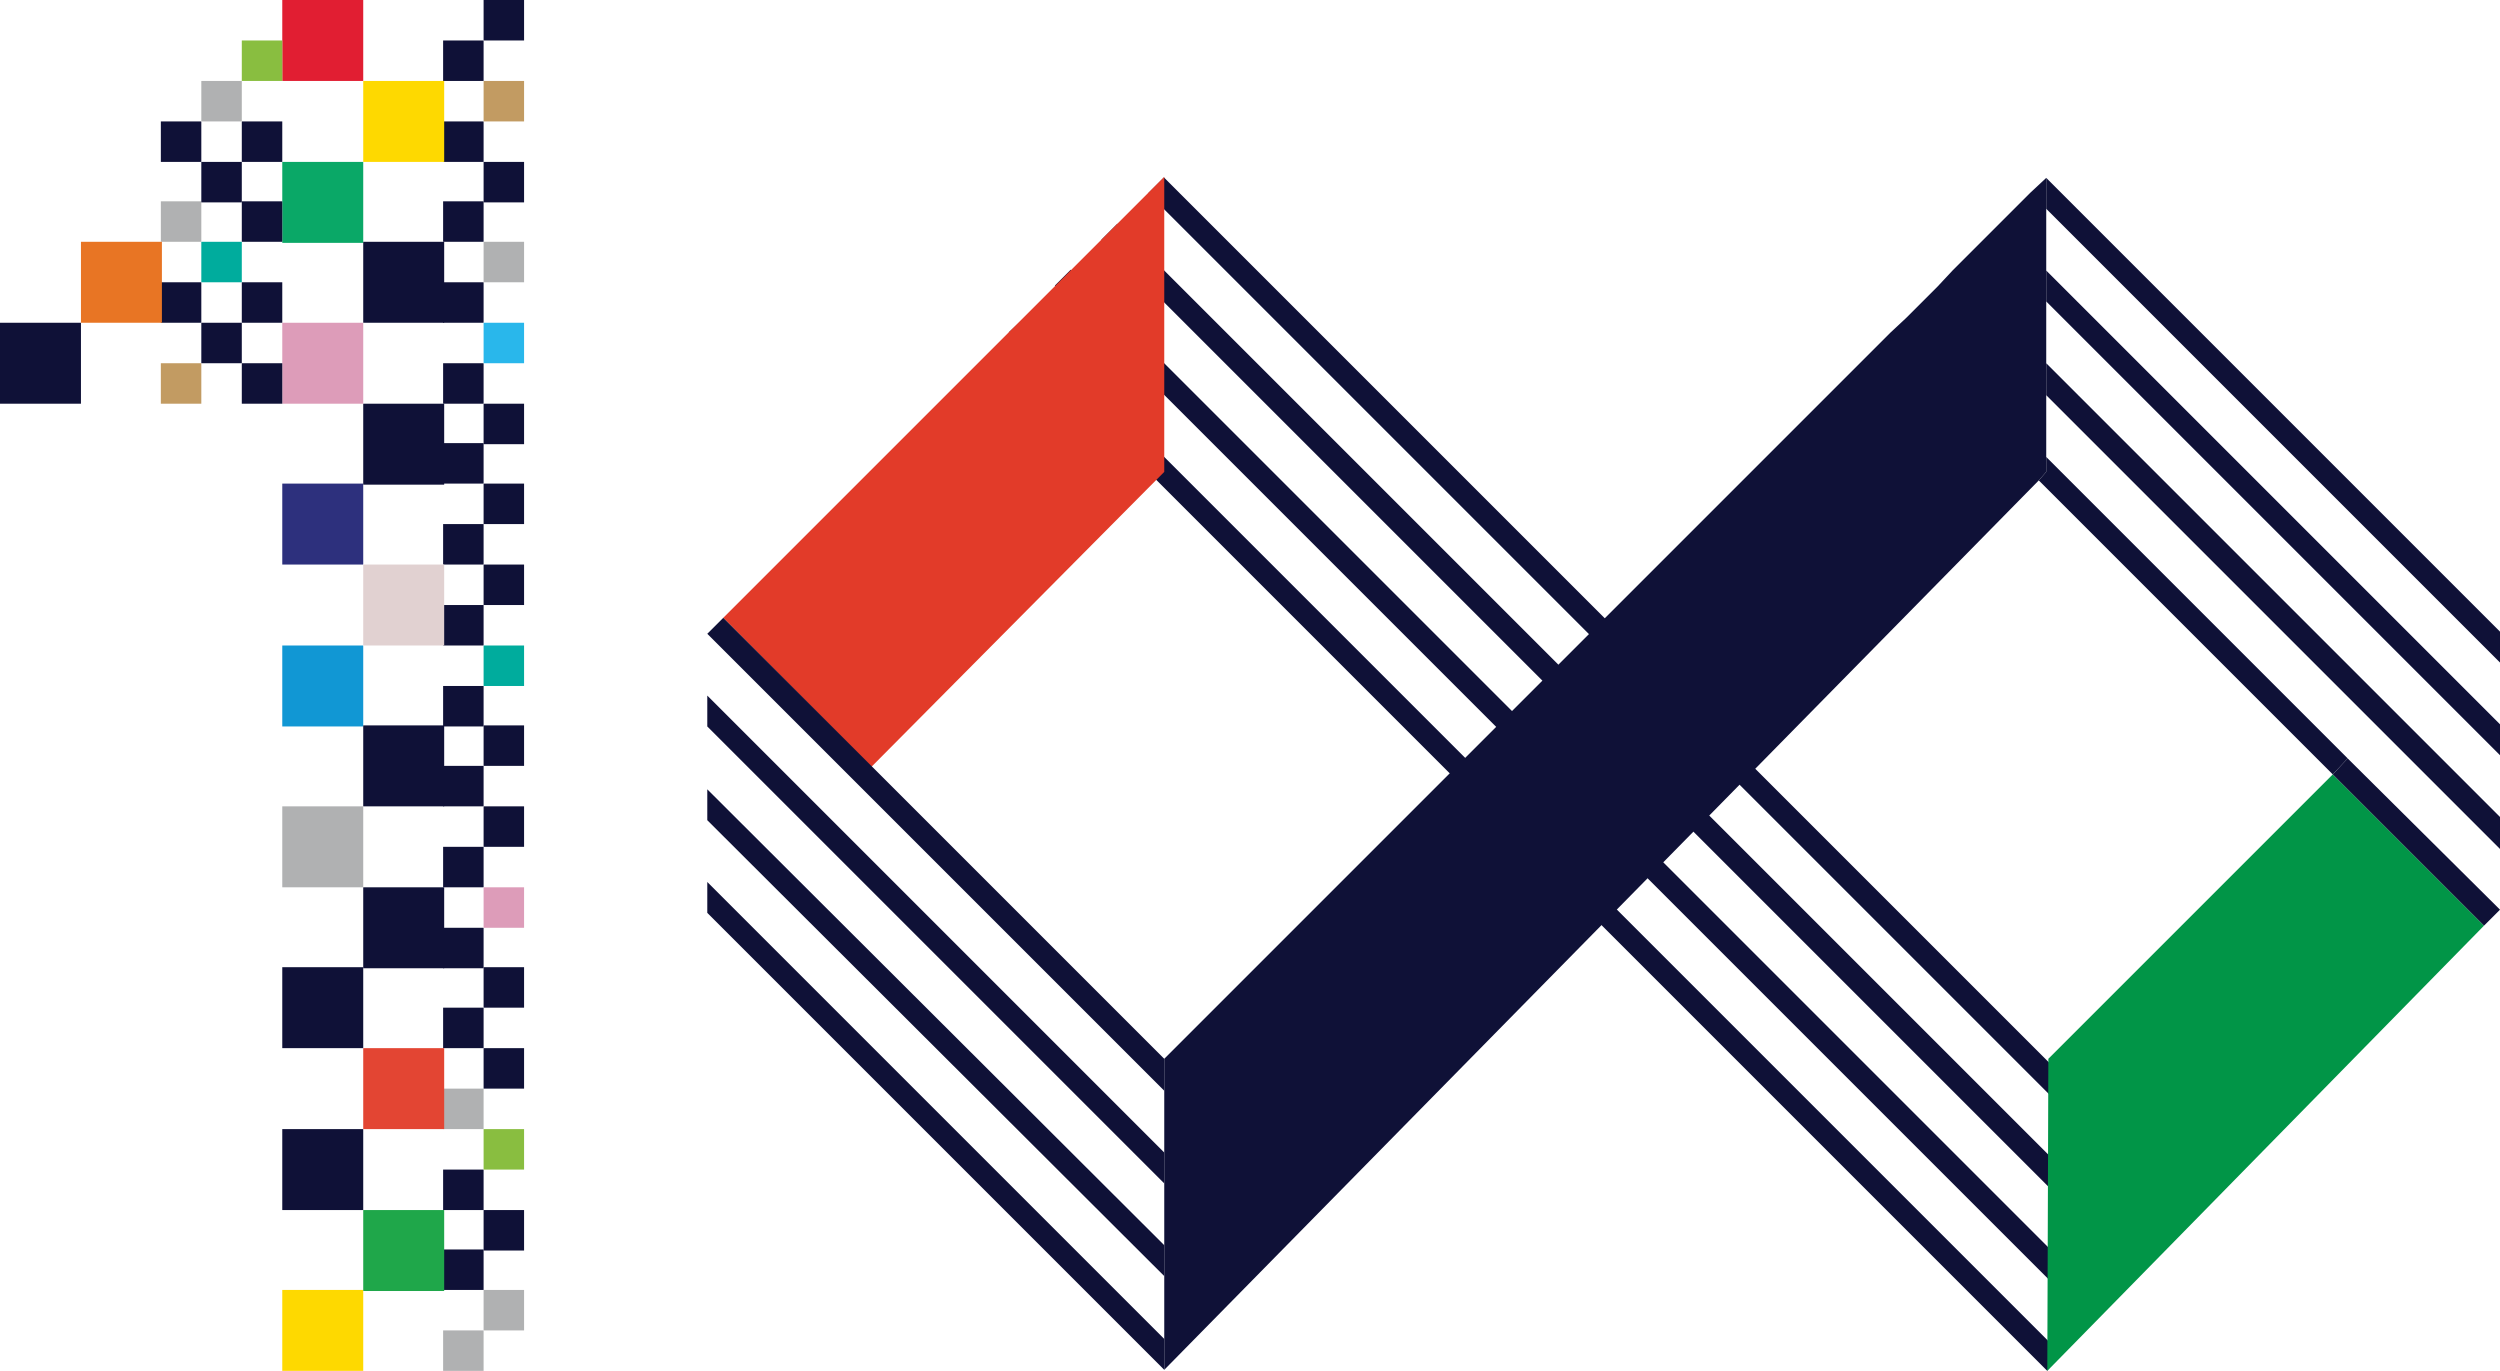 <svg xmlns="http://www.w3.org/2000/svg" viewBox="0 0 234.7 128.7"><defs><style>.cls-1{fill:#fed900;}.cls-2{fill:#0f1137;}.cls-3{fill:#b0b1b2;}.cls-4{fill:#1197d4;}.cls-5{fill:#2d307d;}.cls-6{fill:#dd9cb9;}.cls-7{fill:#0aa867;}.cls-8{fill:#e11e32;}.cls-9{fill:#89be40;}.cls-10{fill:#00ac9d;}.cls-11{fill:#29b7eb;}.cls-12{fill:#c29b62;}.cls-13{fill:#1fa74a;}.cls-14{fill:#e34533;}.cls-15{fill:#e1d1d1;}.cls-16{fill:#e87524;}.cls-17{fill:#e23b29;}.cls-18{fill:#019547;}</style></defs><title>100thlogo1</title><g id="レイヤー_2" data-name="レイヤー 2"><g id="Layer_1" data-name="Layer 1"><rect class="cls-1" x="26.5" y="121.1" width="7.6" height="7.6"/><rect class="cls-2" x="26.5" y="106" width="7.6" height="7.6"/><rect class="cls-2" x="26.5" y="90.8" width="7.6" height="7.6"/><rect class="cls-3" x="26.5" y="75.7" width="7.6" height="7.6"/><rect class="cls-4" x="26.5" y="60.6" width="7.6" height="7.6"/><rect class="cls-5" x="26.5" y="45.4" width="7.6" height="7.6"/><rect class="cls-6" x="26.5" y="30.3" width="7.6" height="7.6"/><rect class="cls-7" x="26.5" y="15.2" width="7.6" height="7.6"/><rect class="cls-8" x="26.5" width="7.6" height="7.6"/><rect class="cls-3" x="41.6" y="124.9" width="3.8" height="3.8"/><rect class="cls-2" x="41.6" y="117.3" width="3.8" height="3.8"/><rect class="cls-2" x="41.6" y="109.8" width="3.8" height="3.8"/><rect class="cls-3" x="41.6" y="102.2" width="3.8" height="3.8"/><polygon class="cls-2" points="45.4 94.6 45.4 98.4 41.6 98.4 41.6 94.6 45.4 94.6"/><rect class="cls-2" x="41.6" y="87.1" width="3.8" height="3.8"/><polygon class="cls-2" points="45.4 79.5 45.4 83.3 41.6 83.3 41.6 79.5 45.4 79.5"/><rect class="cls-2" x="41.6" y="71.9" width="3.8" height="3.8"/><rect class="cls-2" x="41.6" y="64.4" width="3.8" height="3.8"/><rect class="cls-2" x="41.6" y="56.8" width="3.8" height="3.8"/><rect class="cls-2" x="41.6" y="49.2" width="3.8" height="3.8"/><rect class="cls-2" x="41.6" y="41.6" width="3.8" height="3.8"/><rect class="cls-2" x="41.6" y="34.1" width="3.8" height="3.8"/><rect class="cls-2" x="41.6" y="26.5" width="3.8" height="3.8"/><rect class="cls-2" x="41.6" y="18.9" width="3.8" height="3.8"/><rect class="cls-2" x="41.6" y="11.4" width="3.8" height="3.8"/><rect class="cls-2" x="41.6" y="3.8" width="3.8" height="3.8"/><rect class="cls-3" x="45.4" y="121.1" width="3.8" height="3.8"/><rect class="cls-2" x="45.4" y="113.6" width="3.8" height="3.8"/><rect class="cls-9" x="45.4" y="106" width="3.8" height="3.8"/><rect class="cls-2" x="45.4" y="98.4" width="3.8" height="3.8"/><rect class="cls-2" x="45.4" y="90.8" width="3.8" height="3.8"/><rect class="cls-6" x="45.4" y="83.3" width="3.8" height="3.8"/><rect class="cls-2" x="45.4" y="75.7" width="3.8" height="3.8"/><rect class="cls-2" x="45.4" y="68.1" width="3.8" height="3.8"/><rect class="cls-10" x="45.4" y="60.6" width="3.8" height="3.8"/><rect class="cls-2" x="45.4" y="53" width="3.8" height="3.8"/><rect class="cls-2" x="45.4" y="45.4" width="3.8" height="3.8"/><rect class="cls-2" x="45.4" y="37.9" width="3.8" height="3.8"/><rect class="cls-11" x="45.4" y="30.3" width="3.8" height="3.8"/><rect class="cls-3" x="45.4" y="22.7" width="3.8" height="3.8"/><rect class="cls-2" x="45.4" y="15.2" width="3.8" height="3.8"/><rect class="cls-12" x="45.4" y="7.6" width="3.8" height="3.8"/><rect class="cls-2" x="45.4" width="3.8" height="3.8"/><rect class="cls-13" x="34.1" y="113.6" width="7.6" height="7.6"/><rect class="cls-14" x="34.1" y="98.4" width="7.6" height="7.6"/><rect class="cls-2" x="34.1" y="83.3" width="7.6" height="7.6"/><rect class="cls-2" x="34.1" y="68.1" width="7.6" height="7.6"/><rect class="cls-15" x="34.1" y="53" width="7.6" height="7.6"/><rect class="cls-2" x="34.1" y="37.9" width="7.6" height="7.6"/><rect class="cls-2" x="34.1" y="22.7" width="7.6" height="7.6"/><rect class="cls-1" x="34.1" y="7.6" width="7.6" height="7.6"/><rect class="cls-2" y="30.3" width="7.6" height="7.6"/><rect class="cls-12" x="15.1" y="34.1" width="3.8" height="3.8"/><rect class="cls-2" x="15.1" y="26.5" width="3.8" height="3.8"/><rect class="cls-3" x="15.1" y="18.9" width="3.8" height="3.8"/><rect class="cls-2" x="15.1" y="11.4" width="3.8" height="3.8"/><rect class="cls-2" x="22.7" y="34.1" width="3.8" height="3.8"/><rect class="cls-2" x="22.7" y="26.5" width="3.8" height="3.8"/><rect class="cls-2" x="22.7" y="18.9" width="3.8" height="3.8"/><rect class="cls-2" x="22.7" y="11.4" width="3.8" height="3.8"/><rect class="cls-9" x="22.7" y="3.8" width="3.8" height="3.8"/><rect class="cls-2" x="18.9" y="30.3" width="3.8" height="3.8"/><rect class="cls-10" x="18.9" y="22.7" width="3.8" height="3.8"/><rect class="cls-2" x="18.9" y="15.2" width="3.8" height="3.8"/><rect class="cls-3" x="18.9" y="7.6" width="3.8" height="3.8"/><rect class="cls-16" x="7.6" y="22.7" width="7.6" height="7.6"/><polygon class="cls-2" points="189.2 24 189.1 24 189.2 24.1 189.2 24"/><rect class="cls-2" x="156.13" y="-2.75" width="2.1" height="137.6" transform="translate(-0.67 130.49) rotate(-45)"/><polygon class="cls-2" points="200.7 119.8 103.4 22.5 104.9 21 202.2 118.3 200.7 119.8"/><rect class="cls-2" x="147.37" y="5.92" width="2.1" height="137.6" transform="translate(-9.36 126.83) rotate(-45)"/><polygon class="cls-2" points="192.2 128.7 94.7 31.2 96.2 29.8 193.1 126.7 192.2 128.7"/><polygon class="cls-17" points="109.3 16.6 109.3 44.3 81.8 72 67.9 58 109.3 16.6"/><polygon class="cls-2" points="67.9 58 66.4 59.5 109.3 102.4 109.3 99.4 67.9 58"/><polygon class="cls-2" points="66.4 65.3 66.4 68.2 109.3 111.1 109.3 108.2 66.4 65.3"/><polygon class="cls-2" points="66.4 74.1 66.4 77 109.3 119.8 109.3 116.9 66.4 74.1"/><polygon class="cls-2" points="66.4 82.8 66.4 85.7 109.3 128.6 109.3 125.7 66.4 82.8"/><polygon class="cls-2" points="192.1 16.6 192.1 16.7 192.1 16.7 192.1 16.6"/><polygon class="cls-2" points="192.1 16.7 190.6 18.1 187.7 21 186.2 22.5 183.3 25.4 181.9 26.9 179 29.8 177.5 31.2 109.3 99.4 109.3 128.6 191.4 45.1 192.1 44.3 192.1 42.9 192.1 37.1 192.1 34.1 192.1 28.3 192.1 25.4 192.1 19.6 192.1 16.7"/><polygon class="cls-18" points="219 72.7 192.3 99.4 192.2 128.7 233.2 86.9 219 72.7"/><polygon class="cls-2" points="192.1 16.7 192.1 19.6 234.7 62.2 234.7 59.3 192.1 16.7"/><polygon class="cls-2" points="192.1 25.4 192.1 28.3 234.7 70.9 234.7 68 192.1 25.4"/><polygon class="cls-2" points="192.1 34.1 192.1 37.1 234.7 79.7 234.7 76.7 192.1 34.1"/><polygon class="cls-2" points="192.1 42.9 192.1 44.3 191.4 45.1 219 72.7 220.4 71.2 192.1 42.9"/><polygon class="cls-2" points="220.4 71.2 219 72.7 233.2 86.9 234.7 85.4 220.4 71.2"/></g></g></svg>